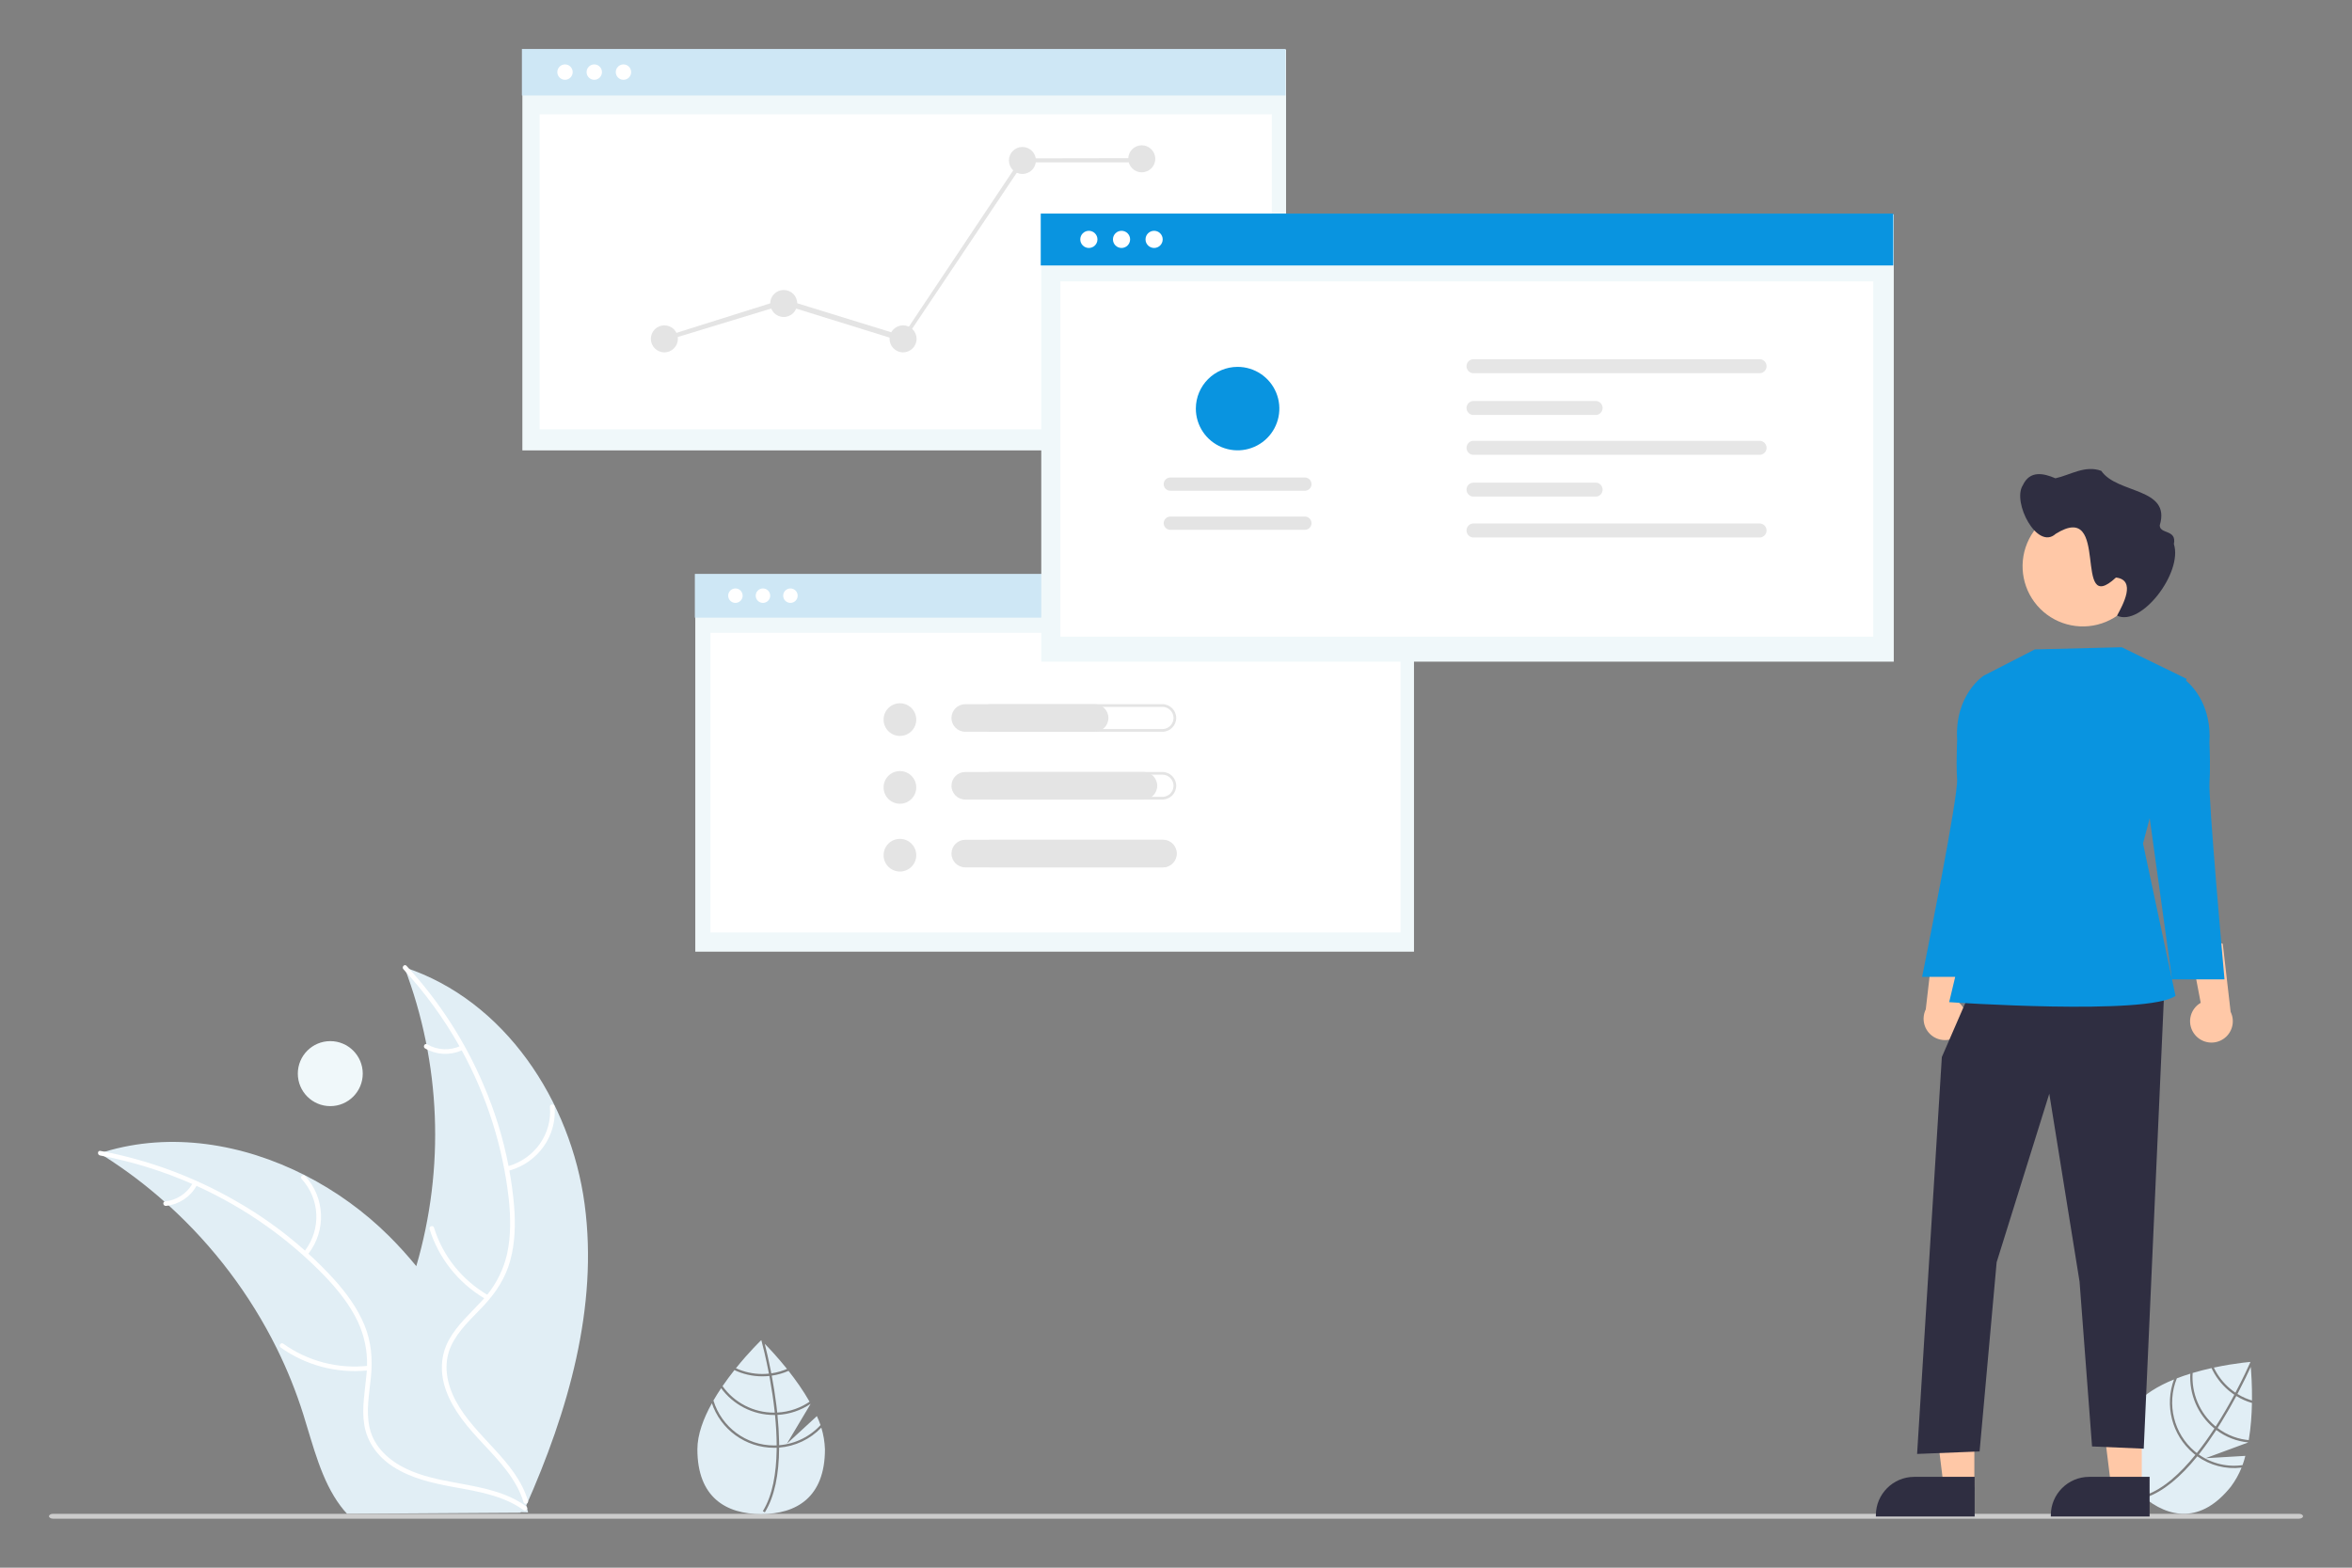 <?xml version="1.0" encoding="UTF-8"?>
<svg width="480px" height="320px" viewBox="0 0 480 320" version="1.1" xmlns="http://www.w3.org/2000/svg" xmlns:xlink="http://www.w3.org/1999/xlink">
    <rect x="0" y="0" width="480" height="320" fill="#808080" stroke="none"/>
    <title>manufacture-img-manufacture</title>
    <g id="页面-1" stroke="none" stroke-width="1" fill="none" fill-rule="evenodd">
        <g id="3.3.2解决方案-智能制造-图片" transform="translate(-1000, -1924)">
            <g id="manufacture-img-manufacture" transform="translate(1000, 1924)">
                <rect id="矩形" x="0" y="0" width="480" height="320"></rect>
                <ellipse id="椭圆形" fill="#F0F8FA" fill-rule="nonzero" cx="67.405" cy="219.151" rx="6.626" ry="6.634"></ellipse>
                <path d="M107.446,307.415 L107.482,307.556 C107.515,307.697 107.556,307.839 107.589,307.981 L107.589,307.981 L107.772,308.721 L106.362,308.667 C106.282,308.707 106.201,308.739 106.122,308.779 L106.122,308.779 L70.833,309 C70.362,308.504 69.923,307.98 69.518,307.431 C65.579,302.211 63.914,295.115 61.9,288.716 C60.441,284.082 58.624,279.564 56.465,275.201 C51.029,264.24 43.563,254.362 34.447,246.071 C34.155,245.805 33.856,245.538 33.556,245.28 C29.735,241.878 25.638,238.786 21.306,236.035 C20.982,235.824 20.658,235.621 20.335,235.418 C20.68,235.305 21.018,235.201 21.363,235.096 C34.864,231.013 49.533,233.429 62.233,239.895 C68.603,243.14 74.412,247.346 79.448,252.359 C81.393,254.302 83.236,256.341 84.971,258.468 L84.956,258.45 C90.806,238.439 89.991,217.057 82.53,197.447 C103.06,204.165 116.507,224.812 119.315,245.835 C122.124,266.858 115.932,288.101 107.294,307.541 L107.413,307.27 L107.446,307.415 L107.446,307.415 Z" id="路径-10" fill="#E1EEF5" fill-rule="nonzero"></path>
                <path d="M82.329,197.846 C81.921,197.404 82.545,196.697 82.956,197.141 C89.59,204.331 94.92,212.579 98.715,221.53 C101.002,226.841 102.701,232.368 103.787,238.017 C109.148,236.467 112.703,231.427 112.229,225.92 C112.176,225.32 113.129,225.268 113.182,225.867 C113.684,231.839 109.801,237.301 103.959,238.938 C104.386,241.31 104.705,243.702 104.915,246.108 C105.213,249.841 105.13,253.679 104.131,257.314 C103.153,260.867 101.23,263.819 98.715,266.514 C96.319,269.081 93.538,271.504 92.059,274.733 C90.367,278.426 91.162,282.47 93.015,285.947 C96.986,293.398 105.242,298.061 107.753,306.345 C107.928,306.921 107.024,307.221 106.849,306.644 C105.406,301.882 101.873,298.218 98.528,294.641 C95.514,291.419 92.554,288.023 91.035,283.844 C89.795,280.428 89.839,276.766 91.598,273.532 C93.267,270.464 95.966,268.116 98.309,265.562 C98.483,265.379 98.654,265.194 98.821,265.006 C93.467,261.798 89.496,256.774 87.669,250.882 C87.493,250.306 88.396,250.007 88.573,250.583 C90.364,256.399 94.327,261.339 99.671,264.42 L99.435,264.281 C101.403,261.849 102.79,259.007 103.483,255.964 C104.294,252.27 104.223,248.443 103.827,244.703 C102.628,234.034 99.348,223.757 94.232,214.405 C91.825,215.476 89.034,215.33 86.755,214.009 C86.232,213.701 86.652,212.862 87.179,213.172 C89.269,214.396 91.848,214.508 94.041,213.47 L93.779,213.588 C90.616,207.956 86.781,202.669 82.329,197.846 Z" id="路径-9" fill="#FFFFFF" fill-rule="nonzero"></path>
                <path d="M20.389,234.914 L20.484,234.924 C30.201,236.752 39.526,240.194 48.057,245.103 C53.148,247.994 57.901,251.406 62.241,255.275 C65.569,250.877 65.31,244.756 61.546,240.638 C61.135,240.19 61.864,239.587 62.274,240.034 C66.346,244.506 66.603,251.157 62.945,255.91 C64.743,257.551 66.469,259.273 68.115,261.07 C70.648,263.876 72.941,266.989 74.377,270.481 C75.781,273.894 76.059,277.385 75.707,281.02 C75.372,284.482 74.641,288.057 75.444,291.508 C76.363,295.454 79.484,298.215 83.101,299.898 C86.095,301.292 89.345,301.976 92.614,302.587 L93.769,302.8 C98.579,303.686 103.374,304.576 107.406,307.493 C107.9,307.85 107.362,308.622 106.868,308.264 C102.789,305.314 97.716,304.472 92.846,303.588 C88.46,302.793 84.009,301.827 80.228,299.386 C77.137,297.391 74.922,294.44 74.338,290.821 C73.785,287.387 74.497,283.921 74.798,280.499 C74.825,280.251 74.847,280.002 74.865,279.754 C68.618,280.349 62.36,278.68 57.28,275.053 C56.785,274.697 57.323,273.925 57.818,274.281 C62.822,277.868 69.023,279.476 75.184,278.784 L74.91,278.812 C74.986,275.71 74.346,272.623 73.029,269.785 C71.407,266.357 68.998,263.343 66.383,260.591 C58.868,252.78 49.933,246.508 40.101,242.058 C38.836,244.331 36.518,245.861 33.886,246.151 C33.278,246.214 33.098,245.296 33.709,245.233 C36.035,244.987 38.09,243.657 39.235,241.673 C33.247,239.041 26.936,237.082 20.417,235.856 C19.82,235.744 19.883,234.811 20.484,234.924 Z" id="路径-8" fill="#FFFFFF" fill-rule="nonzero"></path>
                <path d="M470,309.5 C470,309.633 469.914,309.76 469.759,309.854 C469.604,309.948 469.394,310 469.175,310 L10.825,310 C10.369,310 10,309.776 10,309.5 C10,309.224 10.369,309 10.825,309 L469.175,309 C469.394,309 469.604,309.052 469.759,309.146 C469.914,309.24 470,309.367 470,309.5 Z" id="路径" fill="#CCCCCC" fill-rule="nonzero"></path>
                <path d="M158.497,296.021 C158.424,300.736 157.675,305.236 155.684,308.453 L155.684,308.453 L155.882,308.577 L156.09,308.704 C156.117,308.658 156.145,308.615 156.172,308.57 C158.031,305.485 158.978,301.104 159.007,295.489 L159.007,295.489 C162.284,295.232 165.349,293.779 167.619,291.411 C168.057,292.843 168.306,294.33 168.358,295.835 C168.358,305.635 162.53,309.057 155.341,309.057 C148.151,309.057 142.323,305.635 142.323,295.835 C142.323,292.807 143.565,289.526 145.282,286.436 L145.241,286.32 C147.054,291.81 152.182,295.521 157.966,295.527 C158.145,295.527 158.325,295.524 158.502,295.515 Z M147.172,283.361 L147.088,283.247 C149.602,286.752 153.652,288.831 157.966,288.831 L158.066,288.83 L158.066,288.83 L158.167,288.828 C158.37,290.866 158.497,292.963 158.504,295.037 L158.504,295.037 C158.325,295.044 158.145,295.049 157.966,295.049 C152.269,295.042 147.252,291.313 145.599,285.874 C146.096,285.016 146.626,284.175 147.172,283.361 Z M165.444,286.545 L160.582,294.7 L166.71,289.061 C166.993,289.658 167.241,290.27 167.453,290.893 L167.669,290.653 C165.458,293.175 162.35,294.736 159.007,295.005 L158.999,294.277 C158.968,292.562 158.857,290.741 158.664,288.814 L158.664,288.814 C161.091,288.69 163.436,287.904 165.444,286.545 Z M149.881,279.666 L149.72,279.59 C151.543,280.48 153.545,280.941 155.574,280.939 C156.055,280.939 156.535,280.913 157.014,280.862 L157.138,281.542 C157.51,283.609 157.865,285.931 158.119,288.35 L158.119,288.35 C158.069,288.352 158.016,288.352 157.966,288.352 C153.791,288.353 149.877,286.334 147.457,282.94 C148.254,281.779 149.078,280.678 149.881,279.666 Z M160.924,279.823 C162.395,281.689 163.929,283.847 165.22,286.118 L165.526,285.904 C163.508,287.369 161.106,288.215 158.614,288.336 L158.53,287.552 L158.53,287.552 L158.435,286.757 C158.172,284.634 157.839,282.611 157.499,280.8 L157.499,280.8 C158.675,280.632 159.823,280.305 160.91,279.83 Z M155.341,273.567 C155.341,273.567 155.347,273.572 155.358,273.584 L155.389,273.613 L155.389,273.613 C155.658,274.606 156.296,277.104 156.923,280.391 L156.923,280.391 C156.475,280.437 156.024,280.461 155.574,280.461 C153.713,280.463 151.875,280.061 150.186,279.284 C152.933,275.873 155.341,273.567 155.341,273.567 Z M156.064,274.288 C157,275.243 158.736,277.087 160.615,279.434 L161.014,279.258 C159.872,279.791 158.658,280.153 157.411,280.332 L157.341,279.971 C156.874,277.592 156.409,275.645 156.099,274.425 Z" id="路径-26" fill="#E1EEF5" fill-rule="nonzero"></path>
                <path d="M457.404,299.576 L457.465,299.568 C456.908,300.953 456.175,302.26 455.283,303.456 C449.213,311.032 442.691,309.987 437.259,305.434 C431.827,300.882 429.543,294.546 435.613,286.97 C437.487,284.63 440.458,282.88 443.668,281.579 L443.71,281.463 C441.68,286.855 443.256,292.971 447.622,296.638 L447.826,296.806 L447.826,296.806 L448.034,296.968 C444.981,300.737 441.513,303.915 437.892,305.184 L437.892,305.184 L437.965,305.406 L438.044,305.636 C438.092,305.617 438.14,305.602 438.188,305.584 C441.503,304.376 444.932,301.589 448.432,297.267 L448.432,297.267 C451.05,299.133 454.242,299.951 457.404,299.576 Z M452.307,291.891 C454.218,293.332 456.476,294.209 458.835,294.43 L450.11,297.655 L458.232,297.176 C458.076,297.817 457.885,298.447 457.659,299.063 L457.971,299.014 C454.738,299.563 451.424,298.803 448.731,296.894 L449.176,296.325 C450.215,294.981 451.259,293.503 452.307,291.891 L452.307,291.891 Z M447.001,280.398 L447.009,280.257 C446.737,284.558 448.509,288.729 451.769,291.461 L451.845,291.525 L451.845,291.525 L451.922,291.587 C450.814,293.291 449.611,294.992 448.332,296.599 L448.332,296.599 C448.192,296.491 448.053,296.381 447.918,296.268 C443.618,292.656 442.137,286.597 444.256,281.346 C445.164,280.996 446.084,280.682 447.001,280.398 Z M456.39,284.958 C457.387,285.575 458.46,286.051 459.581,286.372 C459.538,288.745 459.361,291.385 458.929,293.957 L459.293,293.986 C456.861,293.841 454.522,292.973 452.565,291.489 L452.987,290.83 L452.987,290.83 L453.407,290.156 C454.523,288.347 455.525,286.573 456.39,284.958 L456.39,284.958 Z M451.337,279.257 L451.261,279.097 C452.088,280.939 453.315,282.563 454.849,283.846 C455.091,284.049 455.34,284.243 455.596,284.428 L455.984,284.699 C454.917,286.687 453.633,288.93 452.182,291.187 L452.182,291.187 C452.143,291.157 452.103,291.124 452.065,291.092 C448.911,288.448 447.204,284.41 447.477,280.254 C448.799,279.86 450.103,279.531 451.337,279.257 Z M459.338,279.015 C459.454,280.346 459.624,282.871 459.59,285.877 L460,285.991 C458.807,285.681 457.666,285.192 456.613,284.54 L456.783,284.217 C457.904,282.082 458.758,280.283 459.28,279.143 Z M459.239,278 C459.239,278 459.242,278.024 459.247,278.071 C458.834,279.004 457.769,281.339 456.207,284.277 L456.207,284.277 C455.84,284.029 455.486,283.762 455.145,283.477 C453.738,282.3 452.598,280.826 451.804,279.156 C454.128,278.657 456.161,278.356 457.511,278.187 L457.856,278.145 C458.73,278.04 459.239,278 459.239,278 Z" id="路径-25" fill="#E1EEF5" fill-rule="nonzero"></path>
                <rect id="b0371f3f-df42-4d60-b6c1-6000de199dd5" fill="#F0F8FA" fill-rule="nonzero" x="106.606" y="10.126" width="155.859" height="81.809"></rect>
                <rect id="a5ec3362-5fc6-49dd-bbc1-e584c03fc30b" fill="#CEE7F5" fill-rule="nonzero" x="106.511" y="10" width="155.859" height="9.484"></rect>
                <rect id="edb19af0-e7ad-43aa-9651-c68038fb40c2" fill="#FFFFFF" fill-rule="nonzero" x="110.131" y="23.329" width="149.418" height="64.294"></rect>
                <ellipse id="fcfbd1c3-546b-4aa9-92d2-19035f23e7a3" fill="#FFFFFF" fill-rule="nonzero" cx="121.28" cy="14.718" rx="1.569" ry="1.569"></ellipse>
                <ellipse id="fcf1e260-d16a-4b37-91b5-eb72ad8ee2c7" fill="#FFFFFF" fill-rule="nonzero" cx="127.237" cy="14.718" rx="1.569" ry="1.569"></ellipse>
                <ellipse id="ae552ed4-f0ed-4b8a-a24a-450e5f71adc4" fill="#FFFFFF" fill-rule="nonzero" cx="115.308" cy="14.718" rx="1.569" ry="1.569"></ellipse>
                <ellipse id="椭圆形" fill="#E4E4E4" fill-rule="nonzero" cx="135.586" cy="69.167" rx="2.757" ry="2.756"></ellipse>
                <ellipse id="椭圆形" fill="#E4E4E4" fill-rule="nonzero" cx="159.943" cy="61.948" rx="2.757" ry="2.756"></ellipse>
                <ellipse id="椭圆形" fill="#E4E4E4" fill-rule="nonzero" cx="184.299" cy="69.167" rx="2.757" ry="2.756"></ellipse>
                <ellipse id="椭圆形" fill="#E4E4E4" fill-rule="nonzero" cx="208.656" cy="32.755" rx="2.757" ry="2.756"></ellipse>
                <ellipse id="椭圆形" fill="#E4E4E4" fill-rule="nonzero" cx="233.012" cy="32.415" rx="2.757" ry="2.756"></ellipse>
                <polygon id="路径" fill="#E4E4E4" fill-rule="nonzero" points="184.357 69.785 159.943 62.202 135.862 69.535 135.311 68.8 159.943 61.054 184.241 68.55 208.387 32.368 208.484 32.328 232.84 32.286 233.184 33.138 208.924 33.142"></polygon>
                <rect id="a979eff9-2035-45aa-8fad-490bbaa22894" fill="#F0F8FA" fill-rule="nonzero" x="141.896" y="117.27" width="146.673" height="76.987"></rect>
                <rect id="b5344e31-85e8-4079-8f4b-e609523654c2" fill="#CEE7F5" fill-rule="nonzero" x="141.806" y="117.151" width="146.673" height="8.925"></rect>
                <rect id="a6983896-3ceb-4bf9-866b-7e40cad74d1b" fill="#FFFFFF" fill-rule="nonzero" x="144.989" y="129.179" width="140.835" height="61.158"></rect>
                <ellipse id="f96e66fe-9216-4da2-bba4-b63d176988a9" fill="#FFFFFF" fill-rule="nonzero" cx="155.705" cy="121.59" rx="1.477" ry="1.476"></ellipse>
                <ellipse id="e3ffbb79-e13a-4bd7-b23c-45510780cb2f" fill="#FFFFFF" fill-rule="nonzero" cx="161.311" cy="121.59" rx="1.477" ry="1.476"></ellipse>
                <ellipse id="ec6ea03b-7290-43d8-8b25-59bf30f1f0ee" fill="#FFFFFF" fill-rule="nonzero" cx="150.085" cy="121.59" rx="1.477" ry="1.476"></ellipse>
                <rect id="e9e5cf6b-8f55-43bf-8281-302b4fb1e9d5" fill="#F0F8FA" fill-rule="nonzero" x="212.504" y="43.739" width="173.98" height="91.32"></rect>
                <rect id="e4e8a65e-8422-4898-a810-30d755c7dafc" fill="#0994E0" fill-rule="nonzero" x="212.397" y="43.598" width="173.98" height="10.587"></rect>
                <rect id="b6acd298-89f8-46a0-ab3e-c2f0533bc288" fill="#FFFFFF" fill-rule="nonzero" x="216.409" y="57.436" width="165.889" height="72.527"></rect>
                <ellipse id="a2e6f9e4-3ad4-420f-8fe3-197d901d1e70" fill="#FFFFFF" fill-rule="nonzero" cx="228.884" cy="48.864" rx="1.752" ry="1.751"></ellipse>
                <ellipse id="b303a717-eadc-4672-a419-54a1feb6afd8" fill="#FFFFFF" fill-rule="nonzero" cx="235.533" cy="48.864" rx="1.752" ry="1.751"></ellipse>
                <ellipse id="b1ff2c46-8045-41fc-afe2-76f8fb520d89" fill="#FFFFFF" fill-rule="nonzero" cx="222.217" cy="48.864" rx="1.752" ry="1.751"></ellipse>
                <path d="M300.538,73.328 C299.825,73.423 299.292,74.031 299.292,74.75 C299.292,75.469 299.825,76.077 300.538,76.172 L359.281,76.172 C359.994,76.077 360.527,75.469 360.527,74.75 C360.527,74.031 359.994,73.423 359.281,73.328 L300.538,73.328 Z" id="路径" fill="#E6E6E6" fill-rule="nonzero"></path>
                <path d="M300.538,106.861 C299.825,106.956 299.292,107.564 299.292,108.283 C299.292,109.002 299.825,109.61 300.538,109.705 L359.281,109.705 C359.994,109.61 360.527,109.002 360.527,108.283 C360.527,107.564 359.994,106.956 359.281,106.861 L300.538,106.861 Z" id="路径" fill="#E6E6E6" fill-rule="nonzero"></path>
                <path d="M300.538,81.859 C299.825,81.954 299.292,82.561 299.292,83.281 C299.292,84 299.825,84.608 300.538,84.702 L325.815,84.702 C326.529,84.608 327.061,84 327.061,83.281 C327.061,82.561 326.529,81.954 325.815,81.859 L300.538,81.859 Z" id="路径" fill="#E6E6E6" fill-rule="nonzero"></path>
                <path d="M300.538,89.99 C299.825,90.085 299.292,90.693 299.292,91.412 C299.292,92.131 299.825,92.739 300.538,92.834 L359.281,92.834 C359.994,92.739 360.527,92.131 360.527,91.412 C360.527,90.693 359.994,90.085 359.281,89.99 L300.538,89.99 Z" id="路径" fill="#E6E6E6" fill-rule="nonzero"></path>
                <path d="M300.538,98.521 C299.825,98.615 299.292,99.223 299.292,99.943 C299.292,100.662 299.825,101.27 300.538,101.364 L325.815,101.364 C326.529,101.27 327.061,100.662 327.061,99.943 C327.061,99.223 326.529,98.615 325.815,98.521 L300.538,98.521 Z" id="路径" fill="#E6E6E6" fill-rule="nonzero"></path>
                <path d="M266.303,108.147 C266.787,108.148 267.235,107.891 267.477,107.472 C267.72,107.053 267.72,106.536 267.478,106.117 C267.236,105.698 266.788,105.44 266.304,105.441 L238.841,105.441 C238.356,105.439 237.909,105.697 237.666,106.116 C237.423,106.535 237.423,107.051 237.665,107.471 C237.907,107.89 238.355,108.148 238.839,108.147 L266.303,108.147 Z" id="路径" fill="#E4E4E4" fill-rule="nonzero"></path>
                <path d="M266.303,100.174 C267.049,100.172 267.654,99.567 267.654,98.821 C267.654,98.074 267.049,97.469 266.303,97.467 L238.841,97.467 C238.356,97.466 237.909,97.724 237.666,98.143 C237.423,98.562 237.423,99.078 237.665,99.497 C237.907,99.916 238.355,100.174 238.839,100.174 L266.303,100.174 Z" id="路径" fill="#E4E4E4" fill-rule="nonzero"></path>
                <path d="M252.572,74.886 C256.018,74.886 259.125,76.961 260.444,80.145 C261.763,83.328 261.034,86.992 258.597,89.428 C256.16,91.864 252.495,92.593 249.311,91.274 C246.126,89.956 244.05,86.85 244.05,83.404 L244.05,83.404 C244.056,78.702 247.868,74.891 252.572,74.886 Z" id="路径" fill="#0994E0" fill-rule="nonzero"></path>
                <ellipse id="椭圆形" fill="#E4E4E4" fill-rule="nonzero" cx="183.658" cy="146.887" rx="3.334" ry="3.333"></ellipse>
                <path d="M237.227,144.293 C238.035,144.292 238.783,144.723 239.188,145.423 C239.592,146.122 239.592,146.985 239.188,147.685 C238.783,148.385 238.035,148.815 237.227,148.814 L202.162,148.814 C201.353,148.815 200.606,148.385 200.201,147.685 C199.796,146.985 199.796,146.122 200.201,145.423 C200.606,144.723 201.353,144.292 202.162,144.293 L237.227,144.293 M237.227,143.74 L202.162,143.74 C200.607,143.74 199.347,145 199.347,146.554 C199.347,148.108 200.607,149.368 202.162,149.368 L237.227,149.368 C238.782,149.368 240.042,148.108 240.042,146.554 C240.042,145 238.782,143.74 237.227,143.74 Z" id="形状" fill="#E4E4E4" fill-rule="nonzero"></path>
                <path d="M223.391,149.368 L196.994,149.368 C195.44,149.368 194.179,148.108 194.179,146.554 C194.179,145 195.44,143.74 196.994,143.74 L223.391,143.74 C224.945,143.74 226.206,145 226.206,146.554 C226.206,148.108 224.945,149.368 223.391,149.368 Z" id="路径" fill="#E4E4E4" fill-rule="nonzero"></path>
                <ellipse id="椭圆形" fill="#E4E4E4" fill-rule="nonzero" cx="183.658" cy="160.727" rx="3.334" ry="3.333"></ellipse>
                <path d="M237.227,158.133 C238.035,158.132 238.783,158.562 239.188,159.262 C239.592,159.962 239.592,160.825 239.188,161.524 C238.783,162.224 238.035,162.655 237.227,162.654 L202.162,162.654 C201.353,162.655 200.606,162.224 200.201,161.524 C199.796,160.825 199.796,159.962 200.201,159.262 C200.606,158.562 201.353,158.132 202.162,158.133 L237.227,158.133 M237.227,157.579 L202.162,157.579 C200.607,157.579 199.347,158.839 199.347,160.393 C199.347,161.947 200.607,163.207 202.162,163.207 L237.227,163.207 C238.782,163.207 240.042,161.947 240.042,160.393 C240.042,158.839 238.782,157.579 237.227,157.579 Z" id="形状" fill="#E4E4E4" fill-rule="nonzero"></path>
                <path d="M233.359,163.207 L196.994,163.207 C195.44,163.207 194.179,161.947 194.179,160.393 C194.179,158.839 195.44,157.579 196.994,157.579 L233.359,157.579 C234.912,157.581 236.17,158.841 236.17,160.393 C236.17,161.946 234.912,163.205 233.359,163.207 L233.359,163.207 Z" id="路径" fill="#E4E4E4" fill-rule="nonzero"></path>
                <ellipse id="椭圆形" fill="#E4E4E4" fill-rule="nonzero" cx="183.658" cy="174.566" rx="3.334" ry="3.333"></ellipse>
                <path d="M237.227,171.973 C238.476,171.973 239.488,172.985 239.488,174.233 C239.488,175.481 238.476,176.493 237.227,176.493 L202.162,176.493 C200.913,176.493 199.901,175.481 199.901,174.233 C199.901,172.985 200.913,171.973 202.162,171.973 L237.227,171.973 M237.227,171.419 L202.162,171.419 C200.607,171.419 199.347,172.679 199.347,174.233 C199.347,175.787 200.607,177.047 202.162,177.047 L237.227,177.047 C238.782,177.047 240.042,175.787 240.042,174.233 C240.042,172.679 238.782,171.419 237.227,171.419 L237.227,171.419 Z" id="形状" fill="#E4E4E4" fill-rule="nonzero"></path>
                <path d="M237.352,177.047 L196.994,177.047 C195.44,177.047 194.179,175.787 194.179,174.233 C194.179,172.679 195.44,171.419 196.994,171.419 L237.352,171.419 C238.906,171.419 240.167,172.679 240.167,174.233 C240.167,175.787 238.906,177.047 237.352,177.047 L237.352,177.047 Z" id="路径" fill="#E4E4E4" fill-rule="nonzero"></path>
                <path d="M400.279,210.73 C401.104,209.748 401.451,208.452 401.228,207.19 C401.005,205.928 400.234,204.83 399.123,204.191 L402.002,189.072 L394.617,192.149 L393.015,206.034 C392.044,208.014 392.707,210.409 394.561,211.607 C396.414,212.805 398.871,212.428 400.279,210.73 L400.279,210.73 Z" id="路径" fill="#FFC8A7" fill-rule="nonzero"></path>
                <polygon id="路径" fill="#FFC8A7" fill-rule="nonzero" points="437.1 303.5 430.847 303.499 427.872 279.389 437.101 279.39"></polygon>
                <path d="M438.694,309.559 L418.533,309.558 L418.533,309.303 C418.533,304.97 422.046,301.458 426.38,301.458 L426.381,301.458 L438.695,301.459 L438.694,309.559 Z" id="路径" fill="#2F2E41" fill-rule="nonzero"></path>
                <polygon id="路径" fill="#FFC8A7" fill-rule="nonzero" points="402.928 303.5 396.675 303.499 393.7 279.389 402.929 279.39"></polygon>
                <path d="M402.992,309.559 L382.831,309.558 L382.831,309.303 C382.831,304.97 386.344,301.458 390.678,301.458 L390.679,301.458 L402.993,301.459 L402.992,309.559 Z" id="路径" fill="#2F2E41" fill-rule="nonzero"></path>
                <polygon id="路径" fill="#2F2E41" fill-rule="nonzero" points="402.415 201.671 396.295 215.767 391.246 296.781 403.997 296.272 407.479 257.652 418.222 223.253 424.398 261.602 426.949 295.252 437.499 295.708 441.703 201.671"></polygon>
                <path d="M447.967,211.24 C447.143,210.258 446.795,208.962 447.018,207.7 C447.242,206.438 448.013,205.34 449.124,204.7 L446.244,189.582 L453.629,192.658 L455.231,206.543 C456.203,208.524 455.539,210.919 453.686,212.117 C451.833,213.315 449.376,212.938 447.967,211.24 Z" id="路径" fill="#FFC8A7" fill-rule="nonzero"></path>
                <path d="M433.009,132.119 L446.245,138.563 L446.145,138.939 C447.698,140.27 451.362,144.224 450.91,151.597 C450.91,151.597 451.05,154.613 451.003,157.463 L450.993,157.963 C450.978,158.543 450.955,159.109 450.92,159.632 C450.804,161.362 451.473,170.364 452.215,179.419 L452.31,180.575 C453.088,190.006 453.913,199.163 453.976,199.866 L453.98,199.91 L453.98,199.91 L443.269,199.91 L438.714,167.024 L437.352,172.174 L443.983,203.275 C438.372,207.354 397.789,204.562 397.789,204.562 L397.789,204.562 L399.021,199.399 L392.267,199.4 C392.267,199.4 392.433,198.577 392.715,197.164 L392.833,196.569 C393.56,192.917 394.88,186.23 396.147,179.487 L396.364,178.331 C398.019,169.474 399.52,160.816 399.407,159.122 C399.342,158.151 399.317,157.033 399.314,155.945 L399.314,155.446 C399.322,153.132 399.417,151.087 399.417,151.087 C398.845,141.764 404.856,137.908 404.856,137.908 L404.856,137.908 L415.27,132.563 L433.009,132.119 Z" id="路径-27" fill="#0994E0" fill-rule="nonzero"></path>
                <path d="M437.364,115.577 C437.364,120.549 434.368,125.031 429.773,126.933 C425.178,128.836 419.889,127.784 416.372,124.269 C412.855,120.753 411.803,115.466 413.706,110.873 C415.609,106.279 420.093,103.284 425.067,103.284 L425.067,103.284 C428.32,103.276 431.443,104.56 433.749,106.854 C436.055,109.148 437.355,112.263 437.364,115.515 C437.364,115.536 437.364,115.556 437.364,115.577 Z" id="路径" fill="#FFC8A7" fill-rule="nonzero"></path>
                <path d="M412.811,99.066 C414.251,95.969 417.039,96.581 419.477,97.631 C422.564,96.946 425.501,94.897 428.827,96.109 C432.104,100.873 443.105,99.471 440.765,107.227 C440.762,109.086 444.263,108.004 443.652,111.048 C445.506,116.906 436.957,127.999 432.048,125.663 C433.262,123.439 436.035,118.388 431.829,117.887 C422.782,126.302 430.896,101.862 419.528,108.97 C415.764,112.413 410.611,102.51 412.811,99.066 Z" id="路径" fill="#2F2E41" fill-rule="nonzero"></path>
            </g>
        </g>
    </g>
</svg>